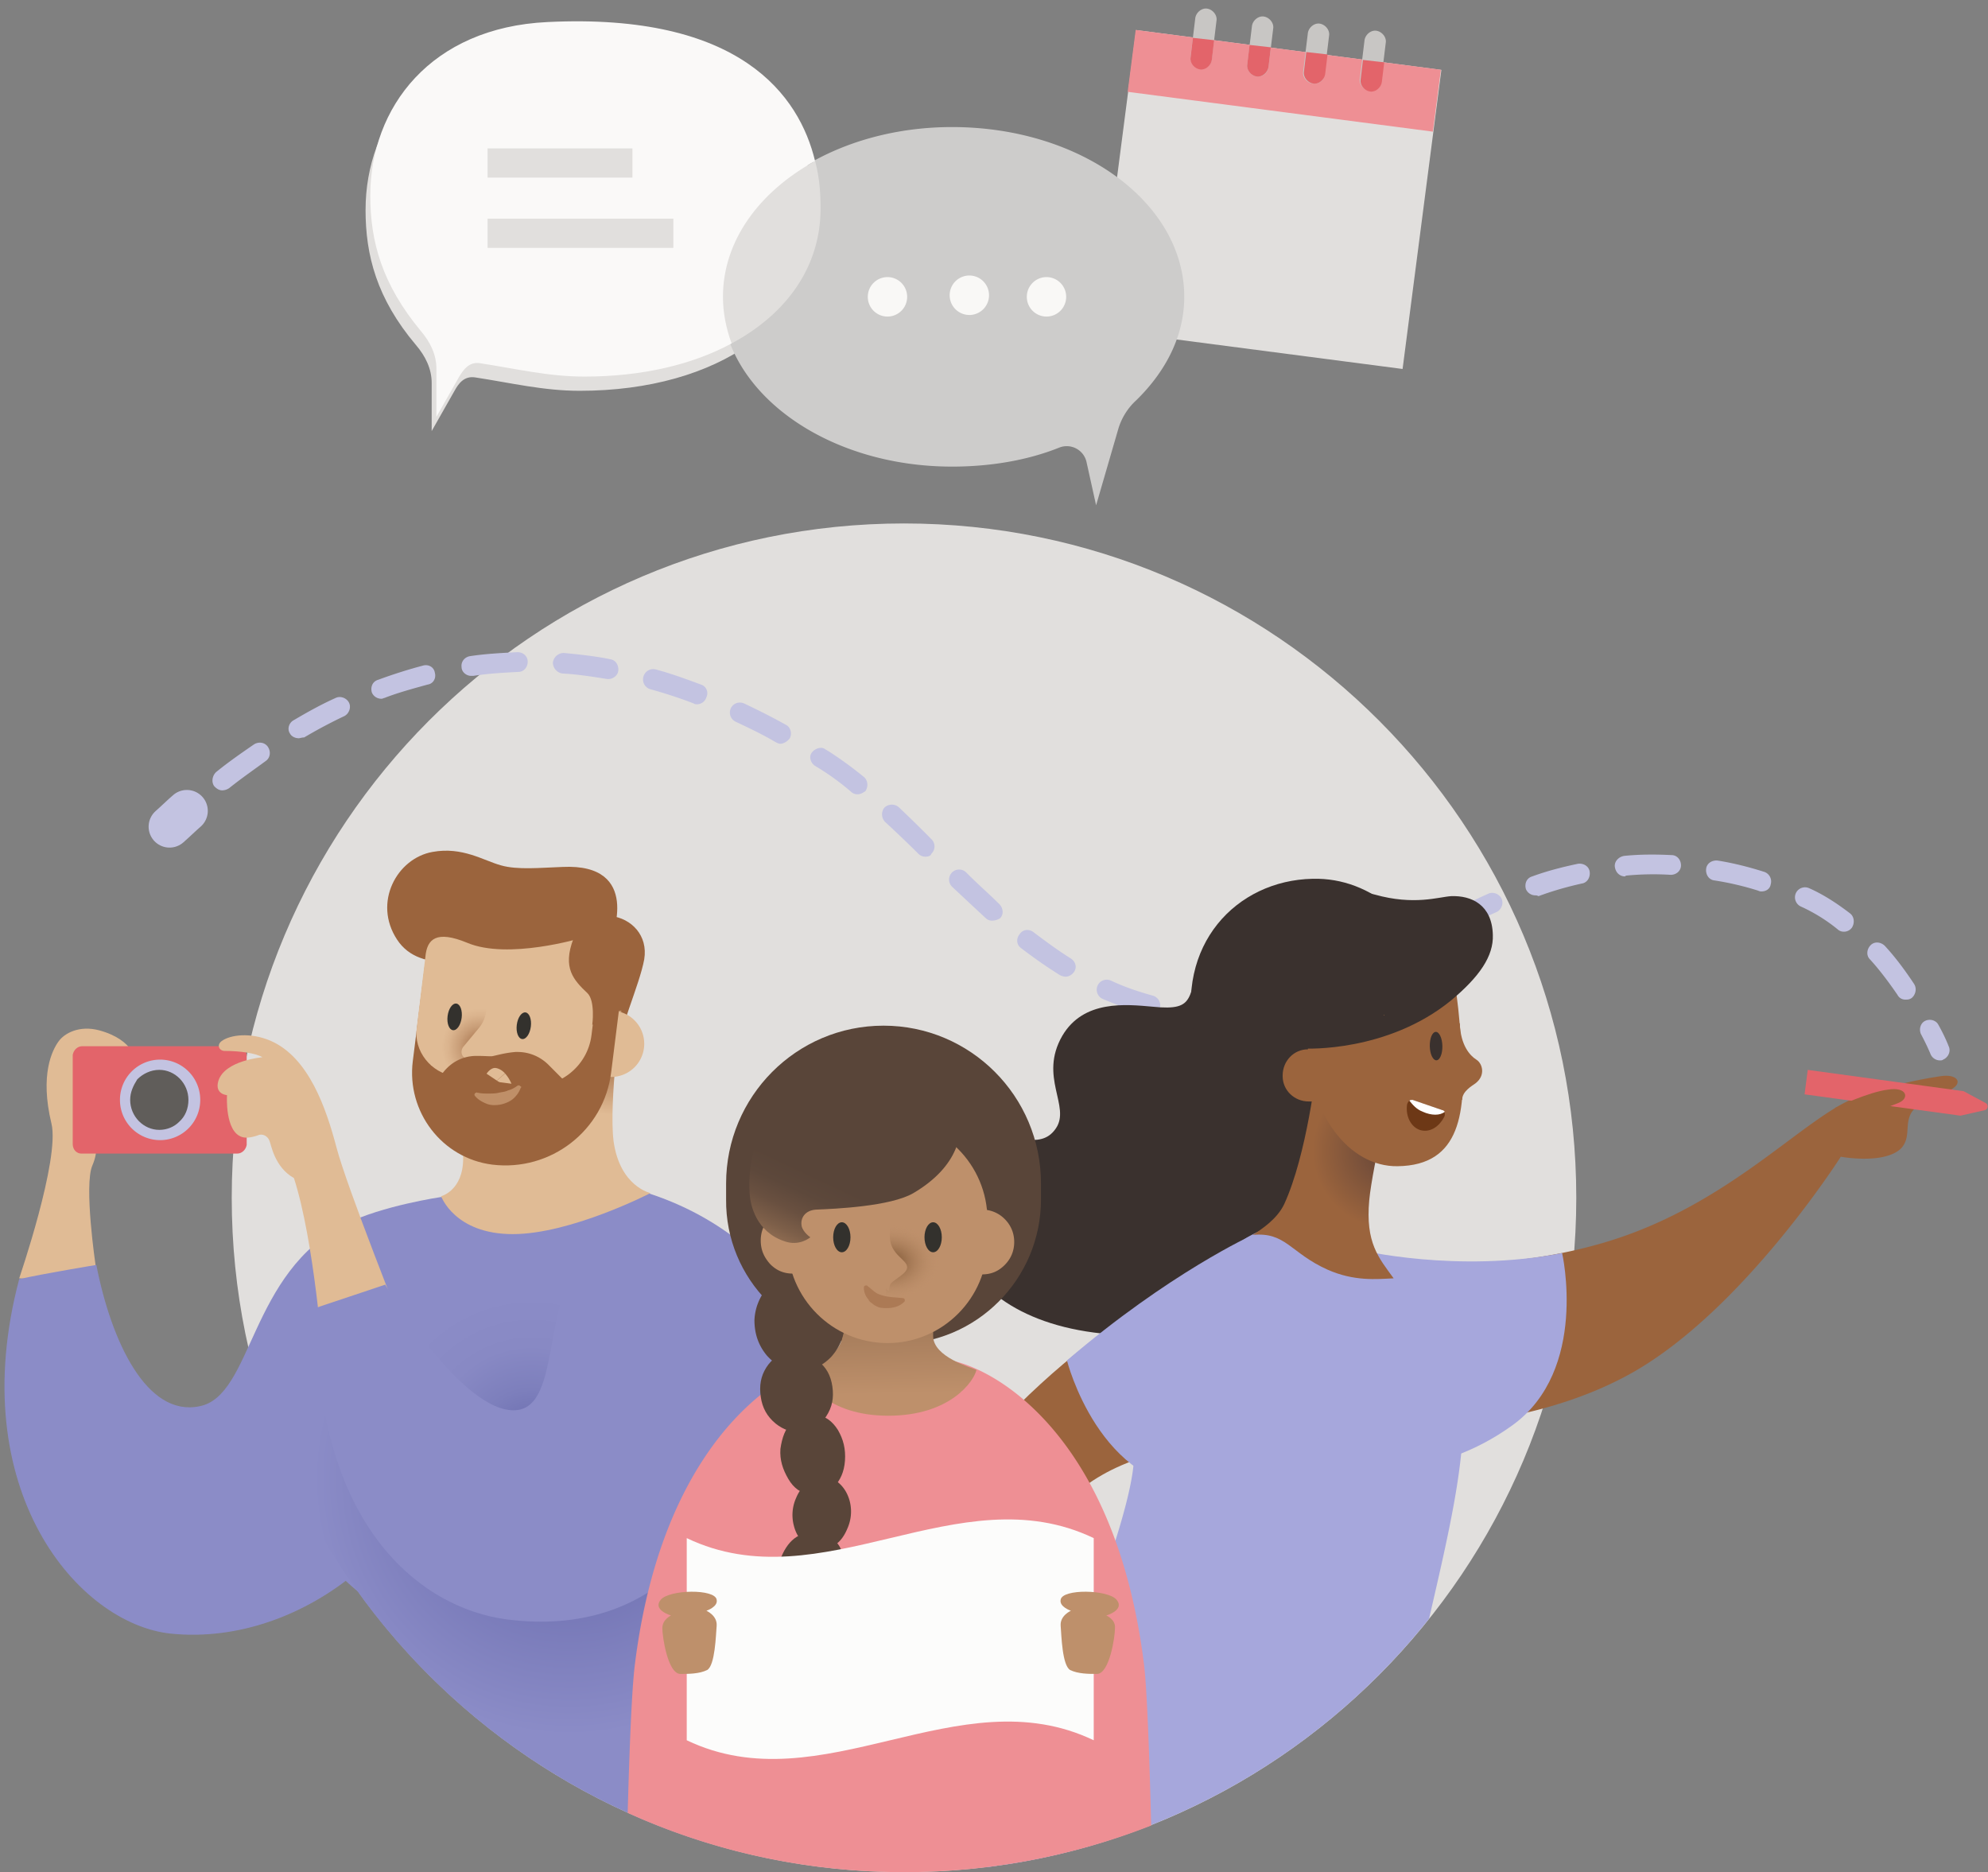 <svg width="120" height="113" fill="none" xmlns="http://www.w3.org/2000/svg"><rect width="100%" height="100%" fill="#808080" stroke="none"/><path d="M54.568 113c22.412 0 40.58-18.223 40.58-40.702 0-22.48-18.168-40.703-40.58-40.703s-40.58 18.223-40.58 40.703c0 22.479 18.168 40.702 40.58 40.702zM68.58 1.814L66.24 19.867l18.423 2.404 2.342-18.053L68.58 1.814z" fill="#E1DFDD"/><path d="M68.553 1.808l-.484 3.734 18.423 2.404.484-3.734-18.423-2.404z" fill="#EE8F94"/><path d="M82.651 5.477c-.332-.048-.618-.381-.57-.715l.285-2.335c.048-.334.38-.62.713-.572.332.048.618.381.57.715l-.285 2.335c-.048.381-.333.62-.713.572zM79.23 5.048c-.333-.047-.618-.381-.57-.715l.285-2.335c.047-.334.38-.62.713-.572.332.048.617.381.57.715l-.285 2.335c0 .382-.333.62-.713.572zM75.856 4.62c-.332-.048-.618-.382-.57-.716l.285-2.335c.047-.334.38-.62.713-.572.332.048.617.381.57.715l-.285 2.335a.638.638 0 01-.713.572zM72.435 4.143c-.333-.048-.618-.382-.57-.715l.285-2.336c.047-.333.38-.62.712-.572.333.048.618.382.57.715l-.284 2.336a.638.638 0 01-.713.572z" fill="#C8C6C4"/><path d="M83.554 3.761l-.143 1.192c-.047.334-.38.62-.712.572-.333-.048-.618-.381-.57-.715l.142-1.192 1.283.143zM80.133 3.285l-.143 1.191c-.047.334-.38.62-.713.572-.332-.047-.617-.381-.57-.715l.143-1.191 1.283.143zM76.711 2.856l-.142 1.191c-.048.334-.38.62-.713.572-.332-.047-.618-.381-.57-.715l.142-1.191 1.283.143zM73.29 2.427l-.142 1.191c-.048.334-.38.62-.713.572-.333-.047-.618-.381-.57-.715l.142-1.191 1.283.143z" fill="#E3646A"/><path d="M22.066 12.674c0 2.717.665 5.338 3.041 8.15.57.667.95 1.43.95 2.288v2.907l1.379-2.43c.237-.43.57-.906 1.235-.811 2.186.334 4.134.81 6.32.81 8.41 0 14.255-4.194 14.255-10.152 0-3.717-1.71-11.962-16.536-11.247-6.985.333-10.644 5.147-10.644 10.485z" fill="#E1DFDD"/><path d="M71.484 17.917c0 2.335-1.092 4.48-2.898 6.243a3.817 3.817 0 00-1.093 1.764l-1.33 4.575-.57-2.574a1.225 1.225 0 00-1.664-.905c-1.9.762-4.134 1.144-6.462 1.144-6.368 0-11.737-3.146-13.4-7.435 3.373-1.764 5.37-4.671 5.37-8.15 0-.81-.096-1.764-.333-2.86 2.328-1.287 5.227-2.05 8.363-2.05 7.793 0 14.017 4.576 14.017 10.248z" fill="#CDCCCB"/><path d="M49.199 9.719c.285 1.048.332 2.05.332 2.86 0 3.479-1.995 6.338-5.37 8.15a8.185 8.185 0 01-.522-2.812c0-3.384 2.186-6.34 5.56-8.198z" fill="#E1DFDD"/><path d="M49.199 9.719c-3.374 1.859-5.56 4.814-5.56 8.198 0 .953.19 1.906.523 2.812-2.376 1.286-5.417 2.001-8.886 2.001-2.186 0-4.134-.476-6.32-.81-.665-.095-.998.43-1.235.81l-1.378 2.431v-2.907c0-.858-.38-1.62-.95-2.288-2.33-2.812-3.042-5.386-3.042-8.15 0-5.338 3.659-10.152 10.692-10.485C44.685.759 48.248 5.763 49.199 9.719z" fill="#FAF9F8"/><path d="M53.57 19.108a1.19 1.19 0 001.188-1.191 1.19 1.19 0 00-1.188-1.192 1.19 1.19 0 00-1.188 1.192 1.19 1.19 0 001.188 1.191zM58.512 19.013A1.19 1.19 0 0059.7 17.82a1.19 1.19 0 00-1.188-1.191 1.19 1.19 0 00-1.188 1.191 1.19 1.19 0 001.188 1.192zM63.169 19.108a1.19 1.19 0 001.188-1.191 1.19 1.19 0 00-1.188-1.192 1.19 1.19 0 00-1.188 1.192 1.19 1.19 0 001.188 1.191z" fill="#F9F8F6"/><path d="M38.127 10.72h-8.696V8.956h8.744v1.764h-.048zM40.645 14.962H29.431v-1.764h11.214v1.764z" fill="#E1DFDD"/><path d="M117.102 64.005a.618.618 0 01-.571-.382s-.19-.476-.57-1.191c-.142-.286-.047-.667.238-.81.285-.143.665-.048.808.238.427.763.617 1.287.617 1.287.143.286 0 .667-.332.81-.048.048-.143.048-.19.048zM73.718 61.812h-.523c-.38 0-.76-.047-1.14-.095-.333-.048-.57-.334-.523-.667.048-.334.333-.572.665-.525.333.048.713.048 1.093.096h.475c.38 0 .713 0 1.093-.048.333-.048.618.19.665.524.048.334-.19.62-.522.668-.475.047-.856.047-1.283.047zm3.896-.572c-.237 0-.522-.19-.57-.429a.612.612 0 01.428-.762 16.708 16.708 0 002.518-.953c.285-.143.665 0 .808.286.142.285 0 .667-.285.81-.95.429-1.806.762-2.661 1-.143.048-.19.048-.238.048zm-8.22 0h-.143c-.903-.238-1.806-.572-2.708-.953a.614.614 0 01-.285-.81.61.61 0 01.807-.286c.808.381 1.663.667 2.519.905a.612.612 0 01.427.763c-.142.19-.38.381-.617.381zm45.617-.905a.522.522 0 01-.475-.286c-.523-.763-1.093-1.525-1.664-2.145-.237-.238-.19-.62.048-.858s.618-.19.855.048c.618.667 1.188 1.43 1.758 2.288.191.285.095.667-.142.857-.143.096-.238.096-.38.096zm-32.312-1.287c-.238 0-.428-.095-.523-.334-.143-.286-.047-.667.238-.81.76-.429 1.568-.858 2.376-1.287l.047-.047c.285-.143.665-.048.808.238.142.286.047.667-.238.81l-.047.048c-.76.429-1.616.905-2.376 1.334-.095 0-.19.048-.285.048zm-18.39-.095a.879.879 0 01-.332-.096c-.76-.476-1.52-1-2.329-1.62-.285-.19-.332-.572-.095-.858.19-.286.57-.334.856-.095.76.572 1.473 1.096 2.233 1.572.285.191.38.525.19.81-.142.191-.333.287-.523.287zm23.284-2.622c-.238 0-.428-.095-.523-.333-.142-.286-.047-.668.238-.81a40.092 40.092 0 012.518-1.24c.286-.143.666 0 .808.286.143.286 0 .667-.285.81-.76.334-1.568.763-2.47 1.24-.096.047-.19.047-.286.047zm23.711-.095a.54.54 0 01-.38-.143 10.147 10.147 0 00-2.233-1.382.614.614 0 01-.285-.81.61.61 0 01.808-.286c.855.38 1.663.905 2.471 1.525.237.19.285.572.095.858a.586.586 0 01-.476.238zm-51.414-.667a.539.539 0 01-.38-.143 357.114 357.114 0 01-2.043-1.907.605.605 0 11.855-.858c.76.763 1.426 1.335 1.996 1.907.237.238.285.62.047.858a.915.915 0 01-.475.143zm32.787-1.526a.617.617 0 01-.57-.38c-.095-.334.048-.668.38-.763.903-.334 1.854-.572 2.756-.763.333-.048.666.143.713.477.048.333-.142.667-.475.715-.855.19-1.71.428-2.613.762-.096-.047-.143-.047-.19-.047zm13.638-.238c-.047 0-.095 0-.19-.047a17.89 17.89 0 00-2.661-.62c-.333-.048-.523-.381-.475-.715.047-.334.38-.524.713-.477.902.143 1.853.382 2.756.668a.612.612 0 01.427.762c-.047.286-.285.43-.57.43zm-8.22-.905c-.333 0-.57-.239-.618-.572-.048-.334.237-.62.57-.668.95-.095 1.9-.095 2.851-.047.333 0 .57.286.57.62 0 .333-.285.571-.618.571a17.141 17.141 0 00-2.708.048l-.048.048zM55.85 51.708a.58.58 0 01-.428-.19 77.215 77.215 0 00-1.995-1.907.656.656 0 01-.048-.858.651.651 0 01.856-.047 80.253 80.253 0 011.995 1.954.605.605 0 010 .858c-.047.142-.19.19-.38.19zm-4.086-3.765a.538.538 0 01-.38-.143 15.494 15.494 0 00-1.949-1.43l-.237-.143c-.285-.19-.38-.572-.19-.81.19-.238.57-.381.807-.19l.238.142c.665.43 1.33.906 2.09 1.525.238.191.286.572.096.858-.143.096-.285.19-.475.19zm-38.347-.238c-.19 0-.333-.096-.475-.239-.19-.238-.143-.62.095-.858.76-.62 1.52-1.143 2.28-1.668.286-.19.666-.143.856.143.19.286.142.668-.143.858-.712.524-1.473 1.049-2.185 1.62a.764.764 0 01-.428.144zm33.69-2.812c-.095 0-.19-.048-.285-.096-.808-.476-1.616-.858-2.424-1.239-.285-.143-.427-.477-.285-.81.143-.286.476-.429.808-.286.808.381 1.663.81 2.519 1.287.285.143.38.524.237.81-.142.19-.38.334-.57.334zm-29.08-.334c-.191 0-.429-.095-.524-.286-.19-.286-.047-.667.238-.81.808-.477 1.663-.953 2.518-1.335.285-.143.666 0 .808.286.143.286 0 .667-.285.81-.808.382-1.616.81-2.423 1.287-.143 0-.238.048-.333.048zm24.043-2.05c-.047 0-.142 0-.19-.047a27.88 27.88 0 00-2.614-.858.612.612 0 01-.427-.762.61.61 0 01.76-.43c.903.239 1.806.572 2.709.906a.547.547 0 01.332.763.597.597 0 01-.57.429zm-19.055-.333a.617.617 0 01-.57-.381c-.095-.334.048-.668.38-.763.903-.333 1.806-.62 2.709-.858.332-.095.665.096.713.43.095.333-.095.666-.428.714-.855.238-1.758.477-2.614.81-.047 0-.095.048-.19.048zm13.733-1.192h-.095c-.903-.142-1.806-.285-2.709-.333a.668.668 0 01-.57-.667.667.667 0 01.666-.572c.95.095 1.9.19 2.803.38.333.049.523.382.475.716-.047.286-.332.476-.57.476zm-8.316-.19c-.285 0-.57-.238-.57-.524-.047-.334.19-.62.523-.668.95-.143 1.9-.19 2.851-.238.333 0 .618.238.618.572 0 .334-.238.62-.57.62-.903.047-1.806.095-2.709.238h-.143z" fill="#C3C3E1"/><path d="M11.28 48.944c-.333.286-.666.62-1.046.953" stroke="#C3C3E1" stroke-width="2.526" stroke-miterlimit="10" stroke-linecap="round"/><path opacity=".5" d="M85.217 66.388c.333.238.618.381.903.476.142.048.285.096.428.096h.522c.095 0 .143.047.19.143v.095a.81.81 0 01-.617.477c-.238.047-.523.047-.76-.048a1.341 1.341 0 01-.903-1.096c0-.096.047-.143.142-.143h.095z" fill="#9B643D"/><path d="M72.625 57.666c-1.046 2.43-.285 3.384-3.041 3.098-1.616-.143-4.182-.43-5.465 1.763-1.425 2.478.523 4.242-.38 5.576-.998 1.478-2.66 0-4.514 1.097-3.564 2.144-2.661 11.057 8.838 11.39 11.5.334 13.21-8.006 13.21-8.006s2.566-8.484 1.663-13.727c-.855-5.195-9.266-3.574-10.311-1.191z" fill="#3A312E"/><path d="M72.102 62.623c1.188 5.576 4.704 7.864 9.266 7.768 4.562-.095 4.847-13.679 2.709-15.537-1.378-1.192-3.041-1.859-4.847-1.811-4.61.095-8.316 4.003-7.128 9.58z" fill="#3A312E"/><path d="M81.238 83.476c.462-2.858-1.473-5.551-4.322-6.015-2.85-.464-5.535 1.477-5.997 4.335-.463 2.858 1.472 5.551 4.322 6.015 2.85.464 5.534-1.477 5.997-4.335z" fill="#8A8BC3"/><path d="M82.651 75.92s6.985 1.287 14.446-1.001c7.46-2.288 11.926-7.626 15.063-8.722a26.682 26.682 0 014.989-1.24c1.283-.19 1.521.763-.285 1.097-.475.095-.903.524-1.188.763-.903.762-.19 1.763-.95 2.526-1.046.953-3.612.476-3.612.476s-5.844 9.199-12.544 13.012c-6.653 3.765-14.921 3.288-14.921 3.288l-.998-10.2z" fill="#9B643D"/><path d="M108.928 66.054l9.409 1.287 1.473-.334c.19-.047.238-.333.048-.429l-1.331-.715-9.408-1.286-.191 1.477z" fill="#E3646A"/><path d="M110.782 66.864s1.995-.953 3.183-1.096c1.141-.19 1.331.524.618.81-.713.286-1.093.334-1.378 1.001-.238.667-.19 1.287-1.758 1.335-1.521.047-.665-2.05-.665-2.05z" fill="#9B643D"/><path d="M94.293 75.634s1.616 7.054-2.994 10.39c-4.609 3.336-9.076 2.574-9.076 2.574l-.19-13.155s5.94 1.43 12.26.19z" fill="#A6A7DC"/><path d="M88.306 84.594c-.19-4.146-3.85-7.244-5.75-9.294-.76-.81-1.615-1.191-3.041-1.43-1.426-.238-2.851.048-4.134.763-3.279 1.859-6.272 8.007-6.985 14.012-.57 4.719-5.845 17.111-8.934 24.069.476-.048.903-.143 1.378-.191a40.541 40.541 0 0025.422-14.822c1.188-5.147 2.234-9.58 2.044-13.107z" fill="#A6A7DC"/><path d="M79.467 64.481l4.752.19s-1.378 5.72-1.568 7.77c-.237 2.573.57 3.479 1.473 4.718-1.045.048-2.376.19-3.991-.524-2.234-1.001-2.519-2.288-4.514-2.097.522-.334 1.472-.953 1.9-1.86 1.378-3.002 1.948-8.197 1.948-8.197z" fill="url(#prefix__paint0_radial)"/><path d="M78.945 63.147c.047 4.05 2.47 7.292 5.417 7.244 3.801-.047 4.181-3.24 3.849-7.34-.333-4.003-.38-7.435-4.895-6.91-2.946.428-4.371 3.002-4.371 7.006z" fill="#9B643D"/><path d="M85.265 66.388c-.143-.048-.285.095-.333.286-.095.715.237 1.334.76 1.525.57.19 1.14-.143 1.473-.763.095-.143.048-.381-.095-.429l-1.805-.62z" fill="#6D3816"/><path d="M87.07 67.007l-1.805-.62c-.095 0-.143 0-.19.048.19.239.427.525.807.668.523.238 1.046.238 1.33 0-.047-.048-.094-.096-.142-.096z" fill="#fff"/><path d="M88.116 61.765c.047 1.334.617 1.954.998 2.192.38.238.57.953-.048 1.43-.19.143-.808.476-.808 1l-1.805-.095-.143-4.575 1.806.048z" fill="#9B643D"/><path d="M86.705 64c.21-.006.37-.394.36-.867-.01-.474-.19-.854-.4-.85-.209.006-.37.393-.36.867.01.474.19.854.4.85zM87.593 54.091c1.235-.047 2.47.524 2.518 2.336.048 1.286-.807 2.526-2.518 3.955-3.849 3.146-8.79 2.908-8.79 2.908s-.856-5.91 2.375-8.103c.808-.524.048-1.668 1.806-1.191 2.376.667 3.849.143 4.609.095z" fill="#3A312E"/><path d="M80.37 66.483h-1.378c-.855 0-1.568-.667-1.568-1.525v-.048c0-.858.665-1.573 1.52-1.573h1.759c.237 0 .427.191.427.382v1.954c.048.429-.332.762-.76.81z" fill="#9B643D"/><path d="M83.507 61.193h.047v.095h-.047v-.095z" fill="url(#prefix__paint1_radial)"/><path d="M62.409 92.41c4.846-4.813 5.179-3.479 12.022-6.767 6.842-3.289 2.185-11.058-.38-9.961 0 0-10.36 5.147-16.3 13.488-5.511 7.72-6.51 13.297-6.984 14.679l1.9 1.573c-.047 0 4.04-7.292 9.742-13.011z" fill="#9B643D"/><path d="M64.404 82.116s1.949 7.769 8.22 7.769c4.515 0 8.269-3.099 9.172-7.436.855-4.337-6.178-7.911-6.178-7.911s-5.036 2.287-11.214 7.578z" fill="#A6A7DC"/><path d="M6.005 62.194c2.09.571 2.376 1.954 1.9 2.001-.474 0-1.9-.572-1.9-.572s.95 1.049.143 1.668c0 0 .57 2.24-.143 2.622-.713.381-.998-.19-.998-.19s1.33.857.57 2.62c-.522 1.192.19 6.006.19 6.006s-.76.905-2.09.905c-1.33 0-2.519-.095-2.519-.095s2.471-7.197 1.948-9.342c-.712-2.954.048-4.432.428-4.956.333-.477 1.236-1.001 2.471-.667z" fill="#E0BB95"/><path d="M5.815 76.349c.903 4.623 3.041 9.198 6.225 8.531 3.231-.62 2.993-8.102 8.838-11.01 2.186-1.096 5.75-1.62 5.75-1.62s.903 8.102.57 12.296c-.665 8.007-8.79 14.87-16.869 14.06-5.607-.572-12.545-8.674-9.17-21.4 1.472-.333 4.656-.857 4.656-.857z" fill="#8B8CC7"/><path d="M33.233 100.084c9.29 0 16.821-6.487 16.821-14.49 0-8.001-7.531-14.488-16.821-14.488-9.29 0-16.822 6.487-16.822 14.489s7.532 14.489 16.822 14.489z" fill="url(#prefix__paint2_radial)"/><path d="M16.506 86.548s.048 0 0 0c.333.858.666 1.716 1.093 2.621 4.8 10.581 14.018 18.731 25.28 22.115l5.322-3.002 1.853-22.973H16.411l.095 1.24z" fill="url(#prefix__paint3_radial)"/><path d="M25.345 60.811s11.927 4.1 11.927 2.812c0-1.287 1.33-4.146 1.615-5.719.238-1.43-.76-2.478-2.043-2.621l-8.316-1.049c-1.282-.143-2.47.763-2.613 2.05l-.57 4.527z" fill="#9B643D"/><path d="M29.907 57.713c.76-.047 3.278-1.62 4.799-1.668 1.853-.047 2.186.62 2.186.62s1.9-4.576-2.947-4.337c-1.33.047-2.708.19-3.706-.096-1.045-.286-2.328-1.143-4.134-.81-2.138.381-3.611 3.05-2.138 5.29 1.425 2.193 4.847 1.097 5.94 1.001z" fill="#9B643D"/><path d="M37.51 61.002l-9.742-.477s.19 7.15.19 9.39c0 1.954-1.33 2.287-1.33 2.287s.808 2.288 4.324 2.288 8.315-2.478 8.315-2.478-1.853-.382-2.233-3.146c-.285-2.383.475-7.864.475-7.864z" fill="url(#prefix__paint4_radial)"/><path d="M36.892 65.005a1.999 1.999 0 001.995-2.001 1.999 1.999 0 00-1.995-2.002 1.999 1.999 0 00-1.996 2.002c0 1.105.893 2.002 1.996 2.002z" fill="#E0BB95"/><path d="M29.716 70.296c3.517.429 6.748-2.05 7.176-5.577l.902-7.196-9.503-1.24c-1.33-.19-2.519.763-2.661 2.098l-.713 5.671c-.38 3.05 1.758 5.862 4.8 6.244z" fill="#9B643D"/><path d="M27.436 64.958l4.324.572c1.948.238 3.706-1.144 3.944-3.05l.475-3.861c.095-.715-.38-1.907-1.093-2.002 0 0-4.42 1.335-6.89.286-1.853-.762-2.424-.238-2.519.858l-.522 4.29c-.19 1.382.855 2.716 2.28 2.907z" fill="#E0BB95"/><path d="M26.01 64.29l3.041 1.05.048-.24c.047-.237-.048-.428-.238-.571l-.855-.715c-.19-.143-.19-.429-.048-.62l.95-1.144c.238-.285.38-.62.428-.953l.143-1.334-3.041-.381-.428 4.909z" fill="url(#prefix__paint5_radial)"/><path d="M31.38 66.15c-.286.428-.808.667-1.284.714-.475.048-1.045-.047-1.425-.476a.145.145 0 010-.191c.047-.048.047-.048.095-.048h.048c.427 0 .807.048 1.188 0 .38-.047.76-.19 1.235-.238.095 0 .143.048.19.095-.047.096-.047.096-.047.143z" fill="#9B643D" stroke="#9B643D" stroke-width="4.832" stroke-miterlimit="10"/><path d="M31.427 65.673a1.581 1.581 0 01-.475.667c-.238.19-.523.286-.76.334-.285.047-.57.047-.808-.048-.238-.095-.523-.238-.713-.477-.047-.047-.047-.143.048-.19.047 0 .047-.048.095 0h.047c.19.047.428.047.618.047s.428 0 .618-.047c.19-.048.38-.048.57-.143.19-.048.38-.143.57-.286.095-.048.143 0 .19.047.048 0 .048.048 0 .096z" fill="#BF8F68"/><path d="M32.042 61.966c.057-.444-.088-.828-.322-.858-.234-.03-.47.306-.526.75-.056.444.088.828.322.858.235.03.47-.306.526-.75zM27.867 61.432c.056-.444-.088-.828-.323-.857-.234-.03-.47.305-.526.75-.056.443.088.827.323.857.234.03.47-.306.526-.75z" fill="#33312D"/><path d="M37.557 60.907l-1.806.953s.19-1.43-.285-1.907c-.855-.81-1.52-1.525-.855-3.288l.713-.667 2.708.858-.475 4.05z" fill="#9B643D"/><path d="M4.912 69.629h9.409c.285 0 .522-.239.57-.525V63.72c0-.286-.238-.525-.523-.572H4.96c-.285 0-.523.238-.57.524v5.386c0 .333.237.572.522.572z" fill="#E3646A"/><path d="M9.664 68.818a2.427 2.427 0 002.423-2.43 2.427 2.427 0 00-2.423-2.431 2.427 2.427 0 00-2.423 2.43 2.427 2.427 0 002.423 2.431z" fill="#C3C3E1"/><path d="M7.858 66.388c0 1 .808 1.81 1.758 1.81.476 0 .903-.19 1.188-.476.38-.334.57-.81.57-1.334 0-1.001-.807-1.812-1.758-1.812-.522 0-.997.239-1.33.572-.238.382-.428.763-.428 1.24z" fill="#605D5A"/><path d="M16.269 68.866c-.095-.286-.428-.477-.713-.334-.285.096-.665.191-.95.096-1.046-.334-.903-2.526-.903-2.526s-.76-.048-.523-.858c.38-1.24 2.661-1.43 2.661-1.43-.38-.238-1.33-.381-2.28-.381-.333 0-.523-.382-.143-.62.475-.334 1.663-.524 2.898 0 2.329 1.001 3.374 4.099 3.992 6.434.618 2.383 4.039 10.962 4.039 10.962L19.5 82.07s-.523-7.15-1.758-10.963c-1.188-.667-1.378-2.05-1.473-2.24z" fill="#E0BB95"/><path d="M23.254 77.54s4.657 7.817 7.888 7.578c3.184-.238 1.045-8.864 5.75-10.437 2.898-.954 9.075 1.81 8.41 9.818-.665 8.007-5.702 14.393-14.683 13.25-5.274-.668-11.737-5.767-11.5-18.826l4.135-1.383z" fill="#8B8CC7"/><path d="M54.568 113a40.73 40.73 0 0014.92-2.812c-.094-3.718-.237-8.055-.427-9.675-1.806-14.68-9.931-18.54-12.497-18.493h-5.75c-2.566-.095-10.691 3.813-12.497 18.493-.19 1.525-.333 5.386-.428 8.912C42.926 111.713 48.581 113 54.57 113z" fill="#EE8F94"/><path d="M52.477 81.115h1.664c4.799 0 8.695-3.908 8.695-8.722v-.953c0-5.29-4.276-9.532-9.503-9.532-5.275 0-9.504 4.289-9.504 9.532v.953c-.047 4.814 3.849 8.722 8.648 8.722z" fill="#594539"/><path d="M50.862 80.495v-3.527h5.464v3.67c0 1.287 2.329 1.907 2.614 2.05-.143.667-1.568 2.764-5.322 2.764-3.707 0-5.085-2.097-5.18-2.812.38-.19 2.376-.667 2.424-2.145z" fill="url(#prefix__paint6_linear)"/><path d="M50.197 77.779c-.523-.572-1.14-.906-1.901-.954-.76 0-1.378.239-1.9.81a3.199 3.199 0 00-.856 2.05c0 .81.237 1.525.76 2.145.523.572 1.14.905 1.9.905.713.048 1.379-.238 1.949-.81.523-.572.808-1.24.855-2.05-.047-.81-.285-1.477-.807-2.096z" fill="#594539"/><path d="M50.244 83.689c-.095-.668-.38-1.192-.903-1.573-.523-.43-1.045-.572-1.663-.477-.618.048-1.093.381-1.425.906-.333.524-.428 1.096-.333 1.763.095.667.38 1.192.903 1.62.475.382 1.045.573 1.615.477.618-.095 1.093-.381 1.426-.905.38-.572.475-1.144.38-1.811z" fill="#594539"/><path d="M51.004 88.169c.048-.715-.095-1.287-.427-1.86-.333-.523-.76-.857-1.33-.905-.523-.095-.999.048-1.426.43-.428.38-.618.953-.713 1.62-.048.667.142 1.239.475 1.81.333.573.76.859 1.33.954.523.095.998-.048 1.426-.477.38-.38.618-.905.665-1.572z" fill="#594539"/><path d="M50.434 89.36c-.427-.238-.855-.238-1.33-.095-.428.19-.808.572-1.046 1.144a2.512 2.512 0 00-.142 1.668c.142.572.427.953.855 1.239.428.238.855.286 1.33.095.476-.19.808-.572 1.046-1.144a2.513 2.513 0 00.142-1.668c-.142-.524-.427-.953-.855-1.239z" fill="#594539"/><path d="M49.436 92.553c-1.045-.19-1.805.286-2.28 1.43-.476 1.096-.38 2.145.237 3.098.285.477.38.906.19 1.335-.095.238-.19.381-.333.524l.713-.19c.475-.191.76-.573.855-1.05.096-.38.286-.666.618-.81.475-.238.76-.476.95-.714.428-.525.618-1.192.523-2.002-.047-.906-.57-1.43-1.473-1.62z" fill="#594539"/><path d="M53.57 81.067c3.327 0 6.035-2.716 6.035-6.053v-1.382c0-3.336-2.708-6.053-6.035-6.053-3.326 0-6.035 2.717-6.035 6.053v1.382c0 3.337 2.709 6.053 6.035 6.053z" fill="#BE906B"/><path d="M57.324 73.966h-3.849v4.718h3.85v-4.718z" fill="url(#prefix__paint7_radial)"/><path d="M56.326 75.586c.289 0 .523-.405.523-.905s-.234-.906-.523-.906c-.288 0-.522.405-.522.906 0 .5.234.905.522.905zM50.814 75.586c.289 0 .523-.405.523-.905s-.234-.906-.523-.906c-.288 0-.522.405-.522.906 0 .5.234.905.522.905z" fill="#33312D"/><path d="M48.438 72.917h-.57a1.9 1.9 0 00-1.378.572c-.38.381-.57.858-.57 1.382 0 .572.19 1.001.57 1.43.38.381.808.572 1.378.572h.523v-3.956h.047zM58.702 73.013h.57a1.9 1.9 0 011.378.571c.38.382.57.858.57 1.383 0 .524-.19 1-.57 1.382-.38.381-.807.572-1.378.572h-.57v-3.909z" fill="#BE906B"/><path opacity=".5" d="M54.568 78.589c-.19.19-.427.286-.665.333a2.294 2.294 0 01-.808 0 1.42 1.42 0 01-.38-.19c-.095-.096-.238-.143-.285-.286a1.053 1.053 0 01-.285-.715c0-.095.047-.143.142-.143.048 0 .048 0 .095.048.19.143.333.286.476.38.142.096.285.144.475.191.332.096.712.096 1.14.144.095 0 .143.047.143.142 0 .048 0 .048-.048.096z" fill="#9A6541"/><path d="M52.858 76.063c0 .429.38 1.716.807 1.858 0 0 0-.142.048-.333.047-.286 1.045-.667 1.045-1.096 0-.477-1.045-.763-1.045-1.859v-.81c-.333.143-.855 1.906-.855 2.24z" fill="#BE906B"/><path d="M66.02 105.041c-8.173-3.909-16.394 3.908-24.567 0V92.839c8.173 3.909 16.394-3.908 24.567 0v12.202z" fill="#FCFCFB"/><path d="M66.78 97.51s1.14-.334.618-.953c-.523-.62-3.279-.667-3.374 0-.095.429.618.667.618.667s-.665.286-.618.906c.048.62.095 2.383.57 2.669.476.238 1.14.238 1.616.238.76 0 1.093-2.24 1.093-2.764.047-.524-.523-.763-.523-.763zM40.503 97.51s-1.14-.334-.618-.953c.523-.62 3.279-.667 3.374 0 .095.429-.618.667-.618.667s.665.286.618.906c-.048.572-.095 2.383-.57 2.669-.475.238-1.14.238-1.616.238-.76 0-1.093-2.24-1.093-2.764 0-.524.523-.763.523-.763z" fill="#BE906B"/><path d="M57.752 67.007c.523 1.24.142 3.384-2.614 5.005-1.378.81-4.751.953-5.892 1-.665.048-.95.525-.855 1.001.095.382.523.668.523.668s-.666.572-1.569.238c-1.71-.572-2.043-2.192-2.09-2.812-.143-1.859.285-5.004 3.42-6.768 2.995-1.62 7.461-2.145 9.077 1.668z" fill="url(#prefix__paint8_linear)"/><defs><radialGradient id="prefix__paint0_radial" cx="0" cy="0" r="1" gradientUnits="userSpaceOnUse" gradientTransform="matrix(-4.686 -.265 .265 -4.7 83.933 69.454)"><stop stop-color="#644539"/><stop offset="1" stop-color="#9B643D"/></radialGradient><radialGradient id="prefix__paint1_radial" cx="0" cy="0" r="1" gradientUnits="userSpaceOnUse" gradientTransform="matrix(.032 .007 -.008 .034 83.54 61.278)"><stop offset="0" stop-color="#9B643D"/><stop offset=".882" stop-color="#BA8A63" stop-opacity=".118"/><stop offset="1" stop-color="#BF8F68" stop-opacity="0"/></radialGradient><radialGradient id="prefix__paint2_radial" cx="0" cy="0" r="1" gradientUnits="userSpaceOnUse" gradientTransform="matrix(9.317 0 0 9.345 32.09 87.413)"><stop stop-color="#6264A7"/><stop offset=".114" stop-color="#6C6EAF"/><stop offset=".377" stop-color="#7D7FBC"/><stop offset=".661" stop-color="#8889C4"/><stop offset="1" stop-color="#8B8CC7"/></radialGradient><radialGradient id="prefix__paint3_radial" cx="0" cy="0" r="1" gradientUnits="userSpaceOnUse" gradientTransform="matrix(15.421 0 0 15.468 34.37 89.263)"><stop stop-color="#6264A7"/><stop offset="1" stop-color="#8B8CC7"/></radialGradient><radialGradient id="prefix__paint4_radial" cx="0" cy="0" r="1" gradientUnits="userSpaceOnUse" gradientTransform="matrix(3.54 0 0 4.033 36.849 63.228)"><stop stop-color="#9B643D"/><stop offset="1" stop-color="#E0BB95"/></radialGradient><radialGradient id="prefix__paint5_radial" cx="0" cy="0" r="1" gradientUnits="userSpaceOnUse" gradientTransform="matrix(2.312 .282 -.283 2.319 28.994 63.204)"><stop stop-color="#9B643D"/><stop offset=".205" stop-color="#AE7C56"/><stop offset=".541" stop-color="#C99E78"/><stop offset=".819" stop-color="#DAB38D"/><stop offset="1" stop-color="#E0BB95"/></radialGradient><radialGradient id="prefix__paint7_radial" cx="0" cy="0" r="1" gradientUnits="userSpaceOnUse" gradientTransform="matrix(3.03 -.005 .003 2.248 53.667 76.162)"><stop stop-color="#744D2C"/><stop offset="1" stop-color="#BE906B" stop-opacity="0"/></radialGradient><linearGradient id="prefix__paint6_linear" x1="53.729" y1="84.143" x2="53.624" y2="79.1" gradientUnits="userSpaceOnUse"><stop stop-color="#BE906B"/><stop offset=".992" stop-color="#9F7757"/></linearGradient><linearGradient id="prefix__paint8_linear" x1="47.907" y1="77.3" x2="50.589" y2="71.588" gradientUnits="userSpaceOnUse"><stop stop-color="#BF8F68"/><stop offset=".017" stop-color="#BC8D66"/><stop offset=".21" stop-color="#987356"/><stop offset=".406" stop-color="#7D5F49"/><stop offset=".602" stop-color="#695040"/><stop offset=".799" stop-color="#5D483B"/><stop offset="1" stop-color="#594539"/></linearGradient></defs></svg>